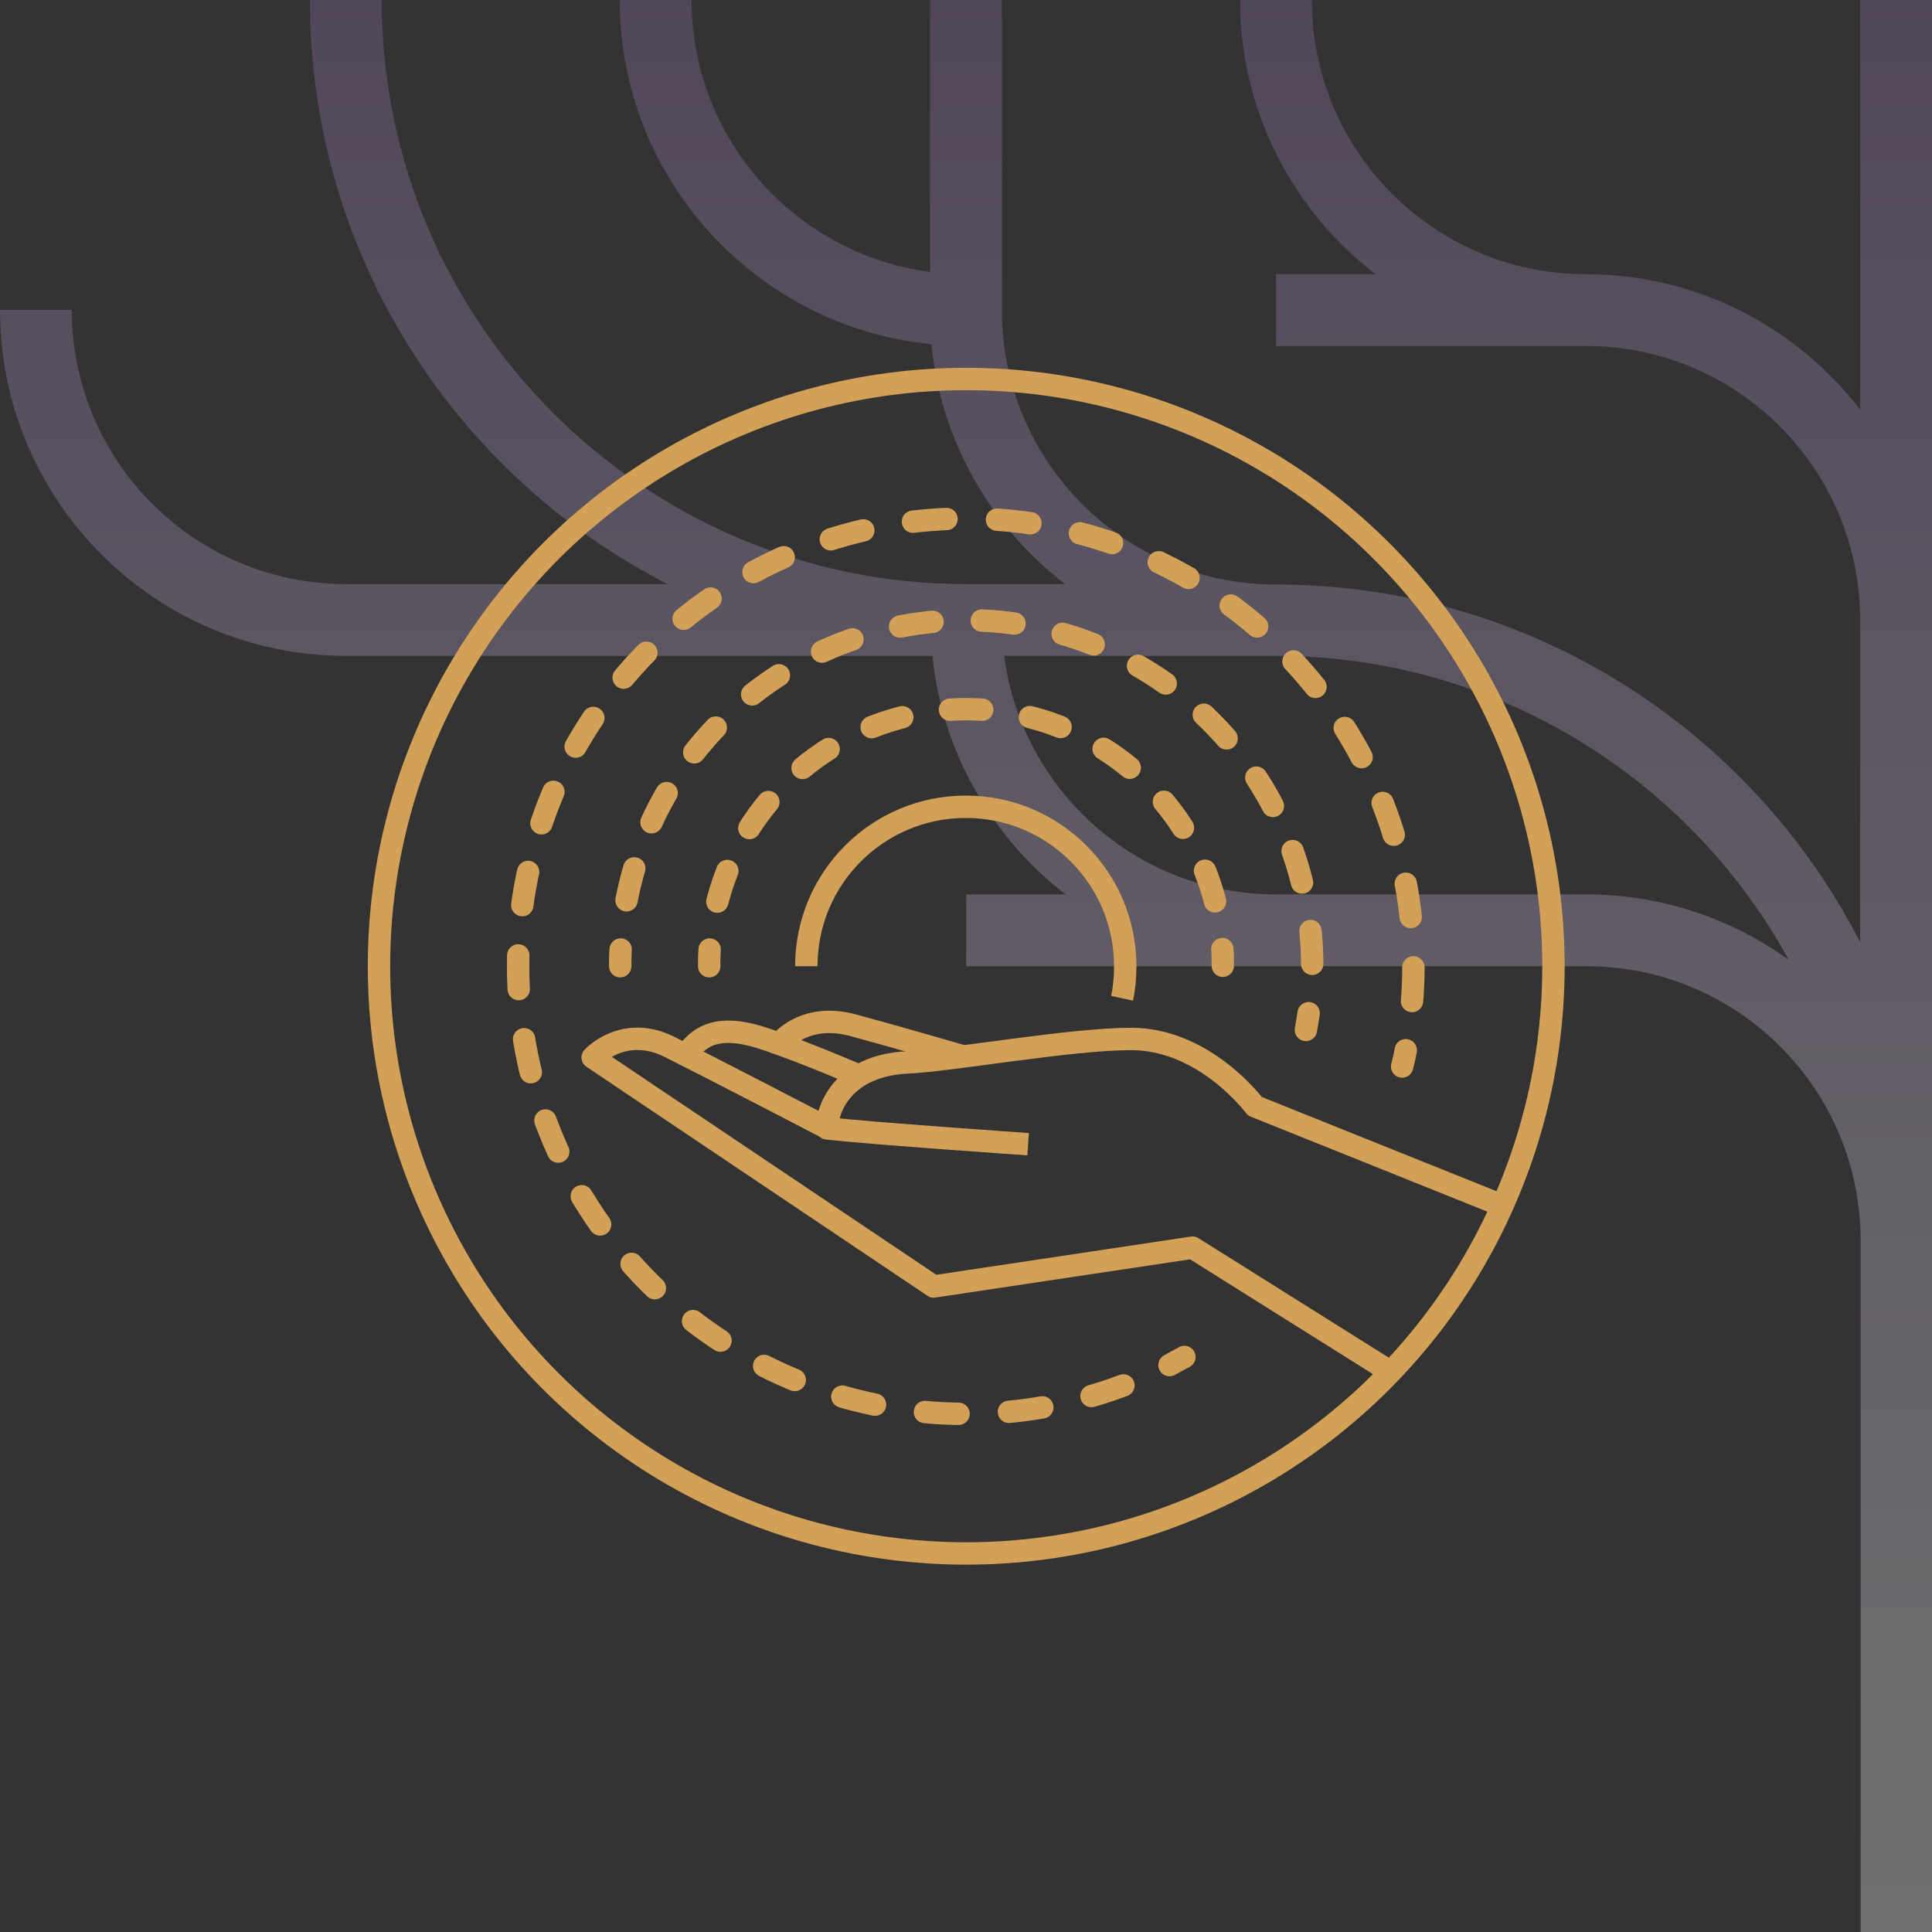 <?xml version="1.0" encoding="UTF-8"?> <svg xmlns="http://www.w3.org/2000/svg" xmlns:xlink="http://www.w3.org/1999/xlink" version="1.1" id="_Слой_2" x="0px" y="0px" viewBox="0 0 427.7 427.7" style="enable-background:new 0 0 427.7 427.7;" xml:space="preserve"><rect x="0" y="0" width="427.7" height="427.7" fill="#333333" stroke="none"/> <style type="text/css"> .st0{opacity:0.3;fill:url(#SVGID_1_);enable-background:new ;} .st1{fill:none;stroke:#D2A056;stroke-width:4.956;stroke-miterlimit:10;} .st2{clip-path:url(#SVGID_00000075124904992036675800000016380977679186904761_);} .st3{fill:none;stroke:#D2A056;stroke-width:4.956;stroke-linejoin:round;} .st4{fill:none;stroke:#D2A056;stroke-width:4.956;stroke-linecap:round;stroke-miterlimit:10;} .st5{fill:none;stroke:#D2A056;stroke-width:4.956;stroke-linecap:round;stroke-miterlimit:10;stroke-dasharray:0,0,7.136,10.704;} .st6{fill:none;stroke:#D2A056;stroke-width:4.956;stroke-linecap:round;stroke-miterlimit:10;stroke-dasharray:0,0,7.272,10.909;} .st7{fill:none;stroke:#D2A056;stroke-width:4.956;stroke-linecap:round;stroke-miterlimit:10;stroke-dasharray:0,0,7.452,11.175;} .st8{fill:none;stroke:#D2A056;stroke-width:0.62;stroke-miterlimit:10;} </style> <linearGradient id="SVGID_1_" gradientUnits="userSpaceOnUse" x1="213.9" y1="0.19" x2="213.9" y2="427.89" gradientTransform="matrix(1 0 0 -1 0 427.89)"> <stop offset="0" style="stop-color:#FFFFFF"></stop> <stop offset="1" style="stop-color:#9775B5"></stop> </linearGradient> <path class="st0" d="M411.8,0v90.7c-14-18.2-36-30-60.7-30c-33.5,0-60.7-27.2-60.7-60.7h-15.9c0,24.7,11.8,46.7,30,60.7h-22v15.9 h68.6c33.5,0,60.7,27.2,60.7,60.7v71.3c-24.1-47-73-79.2-129.3-79.2c-33.5,0-60.7-27.2-60.7-60.7V0h-15.9v60.2 c-29.7-3.9-52.8-29.4-52.8-60.2h-15.9c0,39.7,30.3,72.4,69,76.2c2.1,21.6,13.3,40.6,29.6,53.1h-22c-71.3,0-129.3-58-129.3-129.3 H68.6c0,56.3,32.2,105.3,79.2,129.3H76.6c-33.5,0-60.7-27.2-60.7-60.7H0c0,42.2,34.3,76.6,76.6,76.6h129.8 c2.2,21.4,13.3,40.3,29.5,52.8h-22v15.9h137.3c33.5,0,60.7,27.2,60.7,60.7l0,0v153.1h15.9V274.6l0,0c0,0,0,0,0-0.1l0,0V137.3l0,0V0 H411.8z M351.1,198L351.1,198h-68.6c-30.8,0-56.3-23-60.2-52.8h60.2c48.8,0,91.5,27.2,113.5,67.3C383.4,203.4,367.9,198,351.1,198z"></path> <g id="_Слой_1-2"> <g> <circle class="st1" cx="213.9" cy="213.9" r="130"></circle> <g> <g> <defs> <circle id="SVGID_00000173152421902819201710000011051570644210859187_" cx="213.9" cy="213.9" r="130"></circle> </defs> <clipPath id="SVGID_00000106129903876404903140000004325222570676338570_"> <use xlink:href="#SVGID_00000173152421902819201710000011051570644210859187_" style="overflow:visible;"></use> </clipPath> <g style="clip-path:url(#SVGID_00000106129903876404903140000004325222570676338570_);"> <path class="st3" d="M307.8,303.7L264,276.2l-57.3,8.6l-75.5-50.7c0,0,6.7-7.4,16.9-2.4c10.2,5.1,35,18,35,18"></path> <path class="st1" d="M190.8,238.4c0,0-12.2-5.3-21.4-8.4c-8.9-3-13.9-1.7-17.4,3.3"></path> <path class="st3" d="M332.6,266.9l-54.8-22c0,0-11-14.9-27.4-14.9c-13.5,0-39.3,4.7-49.6,5.2c-13.9,0.7-17.7,9.9-17.7,14.6 c9.7,1.1,44.5,3.5,44.5,3.5"></path> <path class="st3" d="M172.5,231.1c0,0,5.3-7.2,16.5-4.1c11.7,3.2,24,6.8,24,6.8"></path> <path class="st1" d="M178.5,213.9c0-19.5,15.8-35.3,35.3-35.3s35.3,15.8,35.3,35.3c0,2.4-0.2,4.8-0.7,7.1"></path> <g> <path class="st4" d="M157,213.9c0-1.3,0-2.5,0.1-3.7"></path> <path class="st5" d="M158.8,199.6c6.3-24.5,28.6-42.6,55.1-42.6c28.4,0,51.9,20.7,56.2,47.9"></path> <path class="st4" d="M270.6,210.1c0.1,1.2,0.1,2.5,0.1,3.7"></path> </g> <g> <path class="st4" d="M137.3,213.9c0-1.2,0-2.5,0.1-3.7"></path> <path class="st6" d="M138.7,199.3c6.8-35.3,37.9-62,75.2-62c42.3,0,76.6,34.3,76.6,76.6c0,1.7-0.1,3.4-0.2,5"></path> <path class="st4" d="M289.7,224.3c-0.2,1.2-0.4,2.5-0.6,3.7"></path> </g> <g> <path class="st4" d="M262.2,300.4c-1.1,0.6-2.2,1.2-3.3,1.8"></path> <path class="st7" d="M248.7,306.7c-10.9,4.1-22.6,6.3-34.9,6.3c-54.7,0-99.1-44.4-99.1-99.1s44.4-99.1,99.1-99.1 s99.1,44.4,99.1,99.1c0,4.5-0.3,8.8-0.9,13.2"></path> <path class="st4" d="M311.2,232.5c-0.2,1.2-0.5,2.4-0.8,3.6"></path> </g> </g> </g> <circle class="st8" cx="213.9" cy="213.9" r="130"></circle> </g> </g> </g> </svg> 